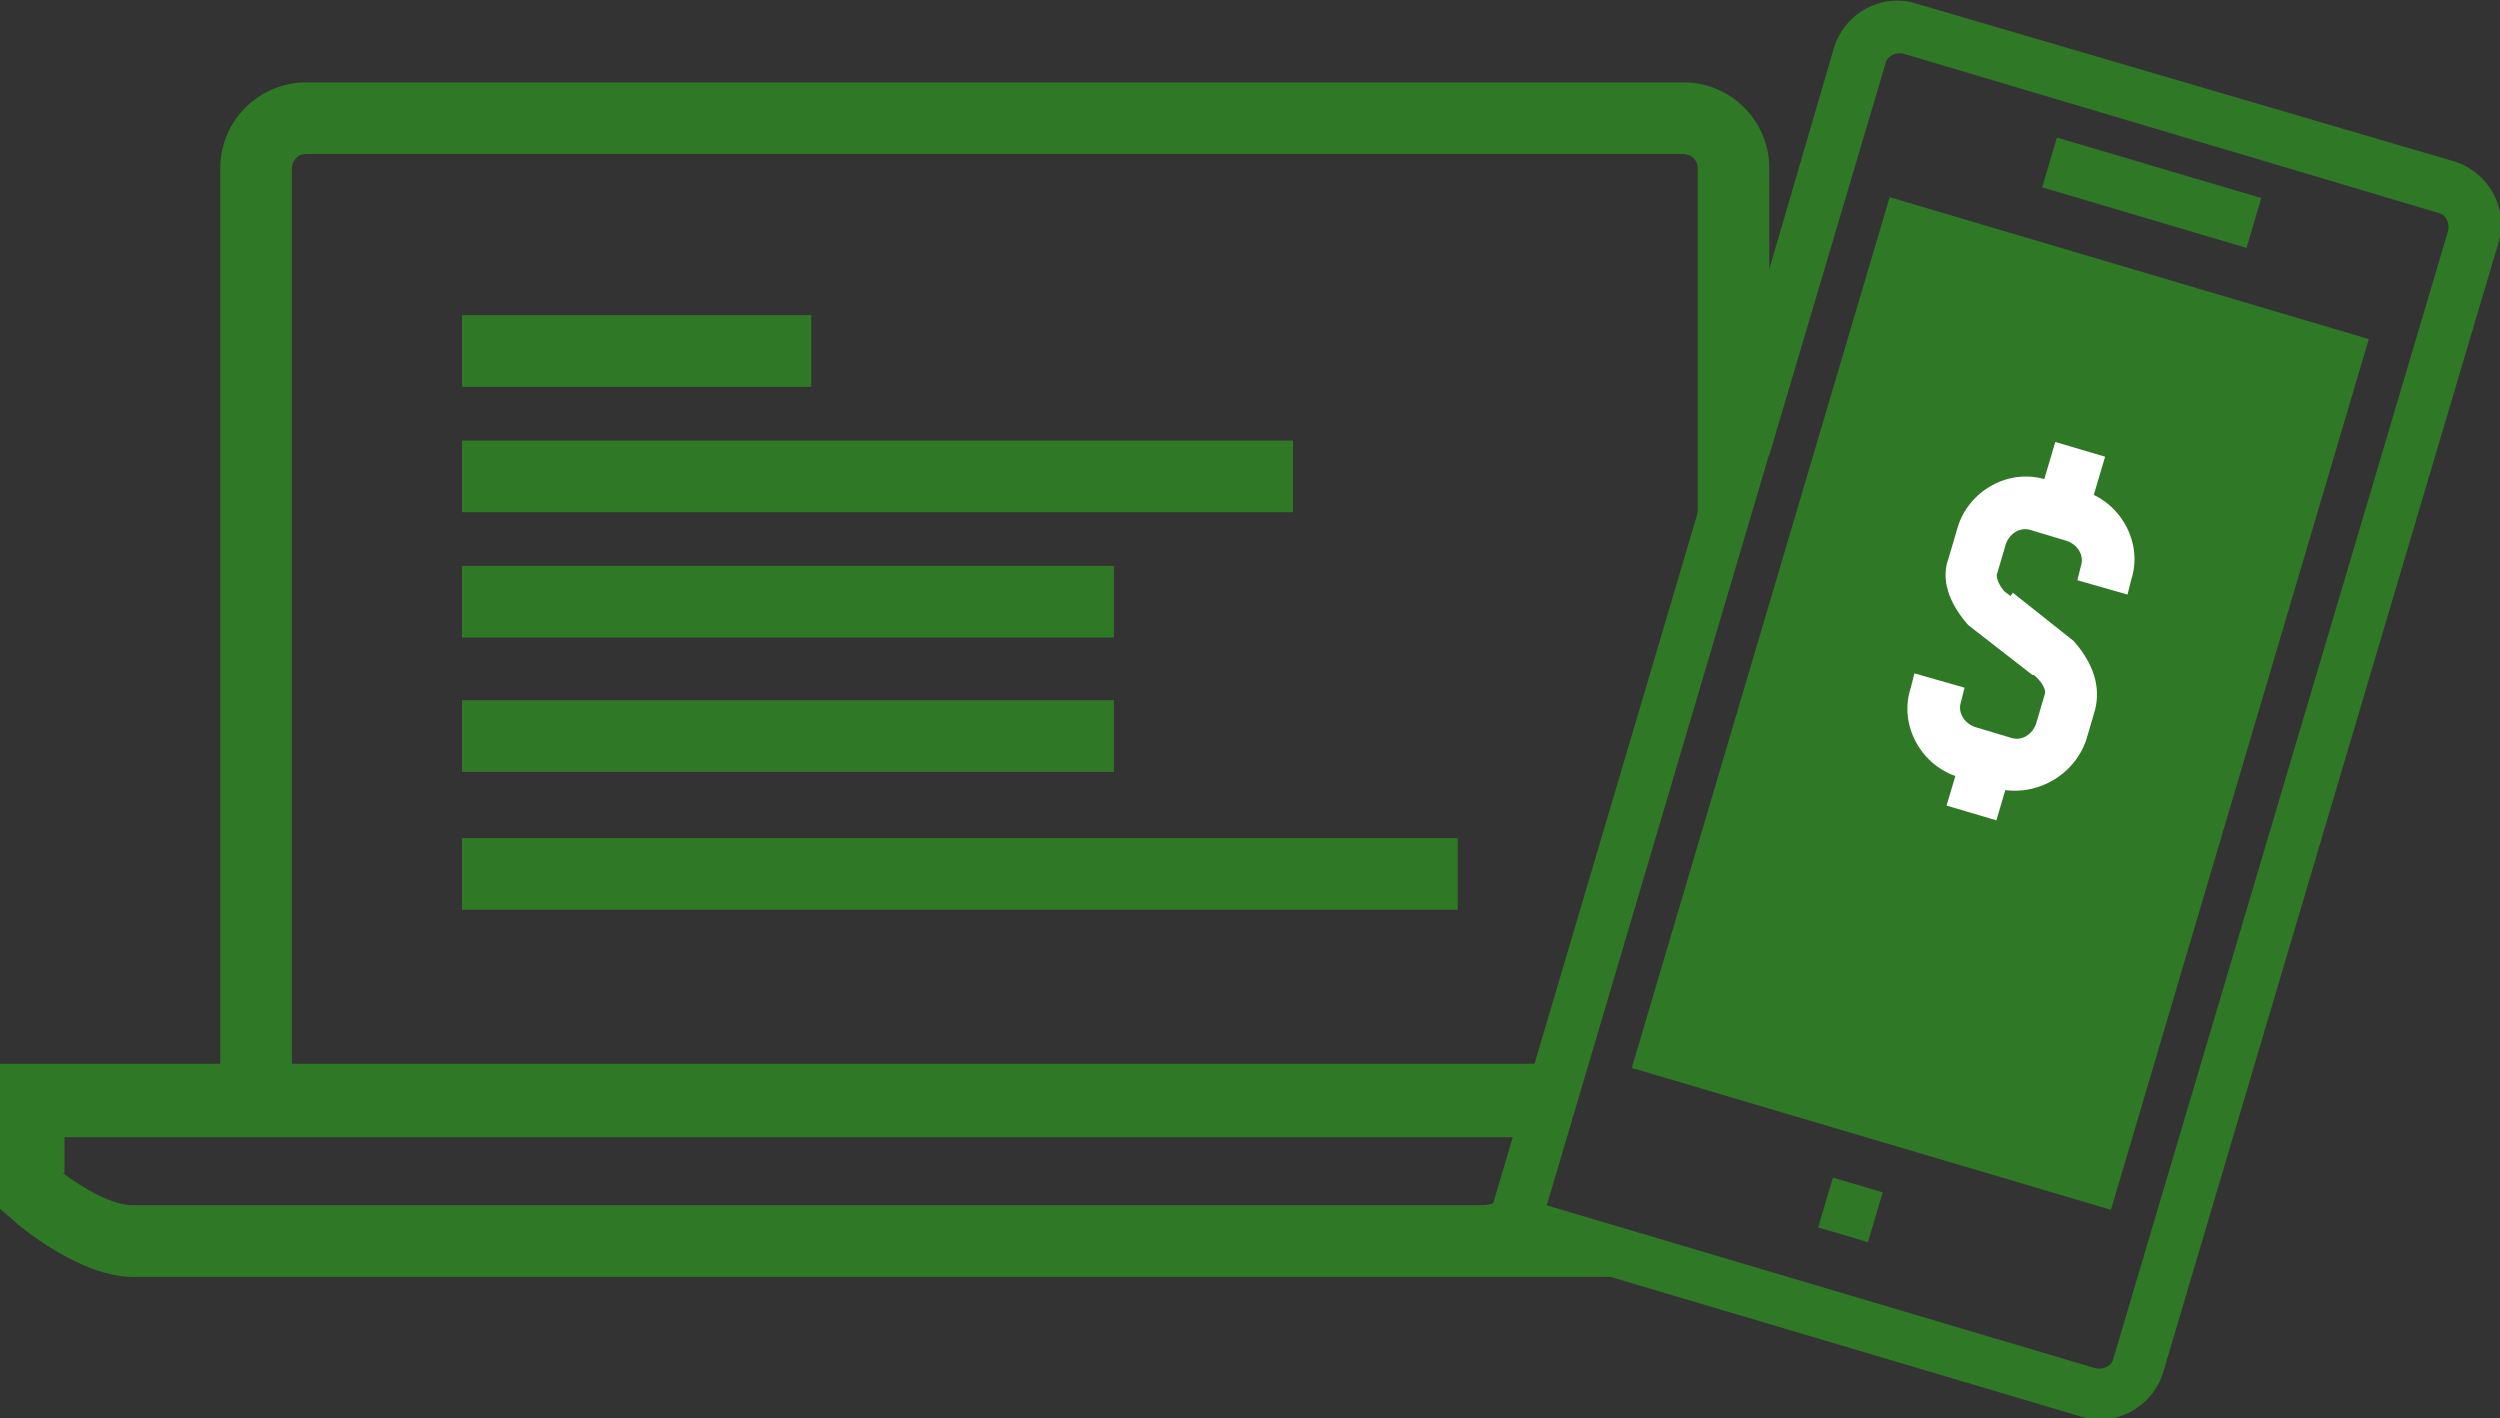<?xml version="1.0" encoding="utf-8"?>
<!-- Generator: Adobe Illustrator 27.7.0, SVG Export Plug-In . SVG Version: 6.00 Build 0)  -->
<svg version="1.1" id="Layer_1" xmlns="http://www.w3.org/2000/svg" xmlns:xlink="http://www.w3.org/1999/xlink" x="0px" y="0px" viewBox="0 0 139.6 79.2" style="enable-background:new 0 0 139.6 79.2;" xml:space="preserve">
  <rect x="0" y="0" width="139.6" height="79.2" fill="#333333" stroke="none"/>
  <style type="text/css">
	.st0{display:none;fill:#333333;}
	.st1{fill:#2F7926;}
	.st2{fill:#FFFFFF;}
</style>
  <g>
    <g>
      <path class="st0" d="M14.3,61.7V9.4c0-1.6,1.3-2.8,2.8-2.8H94c1.6,0,2.8,1.3,2.8,2.8v52.3" />
      <path class="st1" d="M98.8,24.2l-4,6V9.4c0-0.5-0.4-0.8-0.8-0.8H17.1c-0.5,0-0.8,0.4-0.8,0.8v52.3h-4V9.4c0-2.7,2.2-4.8,4.8-4.8
			H94c2.7,0,4.8,2.2,4.8,4.8V24.2z" />
    </g>
    <rect x="20.3" y="12.6" class="st0" width="70.5" height="43.6" />
    <g>
      <path class="st0" d="M1.7,61.5v5.1c0,0,3.2,2.8,5.6,2.8H37h22.8h29.7c2.4,0,5.6-2.8,5.6-2.8v-5.1H1.7z" />
      <path class="st1" d="M89.6,71.3H7.4c-2.9,0-6.3-2.8-6.7-3.2L0,67.5v-8.1h87l-2,8.1l-0.7,0.6C83.9,68.5,92.5,71.3,89.6,71.3z
			 M3.5,65.5c1.2,0.9,2.8,1.8,3.9,1.8h75.3c1.1,0,2.7-1,3.9-1.8v-2h-83v2H3.5z" />
    </g>
    <g>
      <rect x="25.8" y="17.6" class="st1" width="19.5" height="4" />
    </g>
    <g>
      <rect x="25.8" y="24.6" class="st1" width="46.4" height="4" />
    </g>
    <g>
      <rect x="25.8" y="31.6" class="st1" width="36.4" height="4" />
    </g>
    <g>
      <rect x="25.8" y="39.1" class="st1" width="36.4" height="4" />
    </g>
    <g>
      <rect x="25.8" y="46.8" class="st1" width="55.6" height="4" />
    </g>
  </g>
  <g>
    <rect x="74.5" y="23.2" transform="matrix(0.284 -0.959 0.959 0.284 40.73 134.339)" class="st0" width="71.7" height="33.4" />
    <g>
      <path class="st1" d="M84.2,69.6l32,9.5c1.9,0.6,4-0.5,4.6-2.5l18.7-63c0.6-1.9-0.5-4-2.5-4.6l-30-8.8c-1.9-0.6-4,0.5-4.6,2.5
			L96,24.6l2.8,0.8l6.5-21.9c0.1-0.4,0.6-0.6,1-0.5l29.9,8.9c0.4,0.1,0.6,0.6,0.5,1l-18.7,63c-0.1,0.4-0.6,0.6-1,0.5l-32-9.5
			L84.2,69.6z" />
    </g>
    <g>
      <rect x="67" y="45.2" transform="matrix(0.284 -0.959 0.959 0.284 20.401 120.649)" class="st1" width="47.9" height="2.9" />
    </g>
    <rect x="86.3" y="25.3" transform="matrix(0.284 -0.959 0.959 0.284 42.347 135.209)" class="st1" width="50.7" height="27.9" />
    <g>
      <g>
        <rect x="118.7" y="4.8" transform="matrix(0.284 -0.959 0.959 0.284 75.72 122.932)" class="st1" width="2.9" height="11.9" />
      </g>
    </g>
    <g>
      <rect x="101.9" y="66.1" transform="matrix(0.284 -0.959 0.959 0.284 9.196 147.488)" class="st1" width="2.9" height="2.9" />
    </g>
    <g>
      <g>
        <path class="st2" d="M113.5,37.7l-3.6-2.8c-1.4-1.6-1.4-2.9-1.1-3.7l0.5-1.7c0.6-2.1,2.9-3.4,5-2.7l2,0.6c2.1,0.6,3.4,2.9,2.7,5
				l-0.2,0.8l-2.8-0.8l0.2-0.8c0.2-0.6-0.2-1.2-0.8-1.4l-2-0.6c-0.6-0.2-1.2,0.2-1.4,0.8l-0.5,1.7c0,0.1,0,0.4,0.4,0.9l3.2,2.5
				L113.5,37.7z" />
      </g>
      <g>
        <path class="st2" d="M111.4,44l-2-0.6c-2.1-0.6-3.4-2.9-2.7-5l0.2-0.8l2.8,0.8l-0.2,0.8c-0.2,0.6,0.2,1.2,0.8,1.4l2,0.6
				c0.6,0.2,1.2-0.2,1.4-0.8l0.5-1.7c0-0.1,0-0.4-0.5-0.9l-3.1-2.4l1.8-2.3l3.4,2.7c1.4,1.6,1.4,2.9,1.2,3.8l-0.5,1.7
				C115.8,43.4,113.5,44.6,111.4,44z" />
      </g>
      <g>
        <rect x="113.6" y="25.5" transform="matrix(0.284 -0.959 0.959 0.284 56.943 130.12)" class="st2" width="3.9" height="2.9" />
      </g>
      <g>
        <rect x="108.7" y="42.1" transform="matrix(0.284 -0.959 0.959 0.284 37.452 137.271)" class="st2" width="3.9" height="2.9" />
      </g>
    </g>
  </g>
</svg>